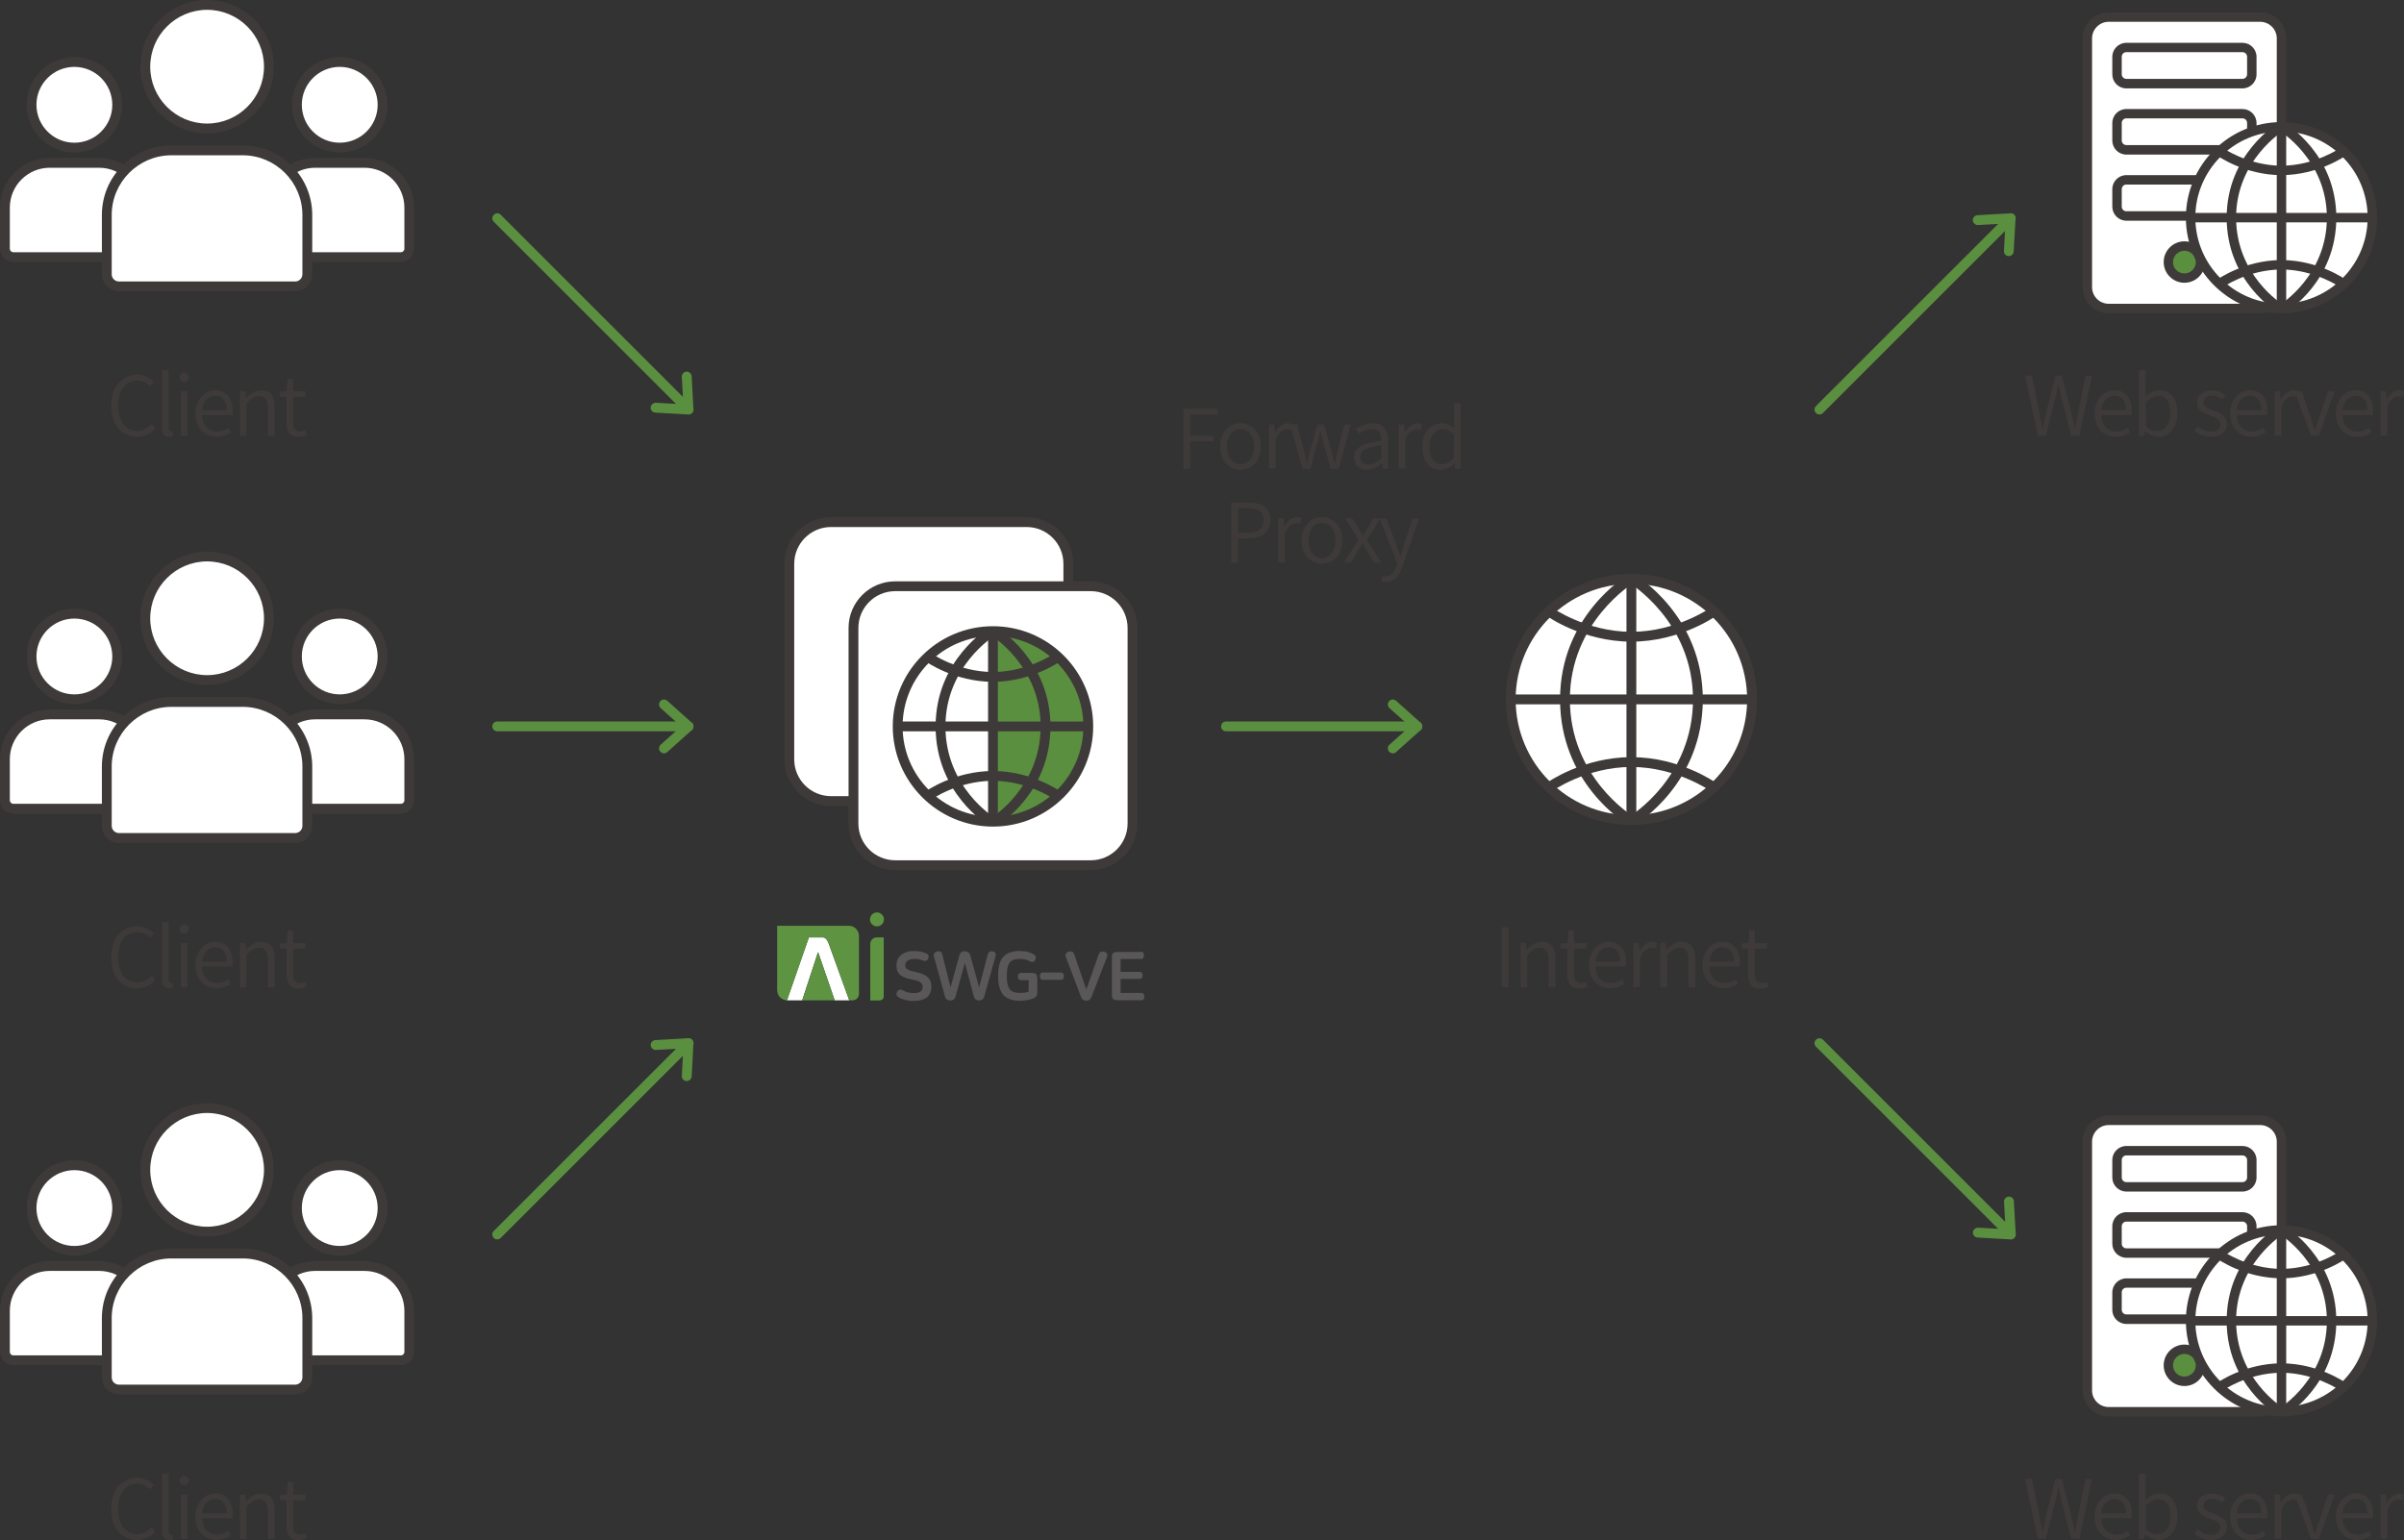 <?xml version="1.0" encoding="UTF-8"?>
<svg id="_레이어_2" data-name="레이어 2" xmlns="http://www.w3.org/2000/svg" viewBox="0 0 244.69 156.8">
  <rect x="0" y="0" width="244.69" height="156.8" fill="#333333" stroke="none"/>
  <defs>
    <style>
      .cls-1 {
        fill: #5b8f40;
      }

      .cls-2 {
        fill: #fff;
      }

      .cls-3 {
        fill: #595757;
      }

      .cls-4 {
        fill: #3e3a39;
      }

      .cls-5 {
        fill: #5e9441;
      }
    </style>
  </defs>
  <g id="_레이어_1-2" data-name="레이어 1">
    <g>
      <g>
        <g>
          <path class="cls-4" d="M206.11,38.25h.71l.68,3.4c.12.65.25,1.31.38,1.98h.03c.14-.67.29-1.33.44-1.98l.87-3.4h.64l.88,3.4c.15.64.3,1.31.45,1.98h.04c.12-.67.23-1.33.36-1.98l.68-3.4h.66l-1.29,6.12h-.82l-.98-3.81c-.1-.48-.2-.91-.3-1.39h-.03c-.1.48-.22.91-.32,1.39l-.95,3.81h-.81l-1.32-6.12Z"/>
          <path class="cls-4" d="M213.2,42.11c0-1.46.98-2.38,2.01-2.38,1.13,0,1.78.81,1.78,2.12,0,.15,0,.3-.03.41h-3.09c.04,1,.64,1.67,1.55,1.67.44,0,.81-.14,1.15-.37l.25.45c-.39.25-.85.46-1.48.46-1.19,0-2.14-.88-2.14-2.37ZM216.39,41.76c0-.96-.44-1.47-1.17-1.47-.67,0-1.26.54-1.35,1.47h2.53Z"/>
          <path class="cls-4" d="M218.35,43.9h-.02l-.08.47h-.54v-6.66h.68v1.85l-.03.83c.43-.36.94-.65,1.46-.65,1.18,0,1.81.91,1.81,2.3,0,1.55-.93,2.44-1.97,2.44-.42,0-.9-.22-1.3-.58ZM220.92,42.04c0-1.02-.35-1.73-1.25-1.73-.39,0-.81.23-1.26.65v2.44c.42.37.84.49,1.15.49.79,0,1.36-.71,1.36-1.86Z"/>
          <path class="cls-4" d="M223.36,43.86l.34-.46c.39.32.79.54,1.36.54.63,0,.94-.33.94-.75,0-.49-.54-.7-1.05-.89-.64-.23-1.34-.54-1.34-1.3,0-.7.56-1.26,1.54-1.26.54,0,1.03.23,1.37.5l-.33.44c-.31-.23-.63-.4-1.04-.4-.6,0-.88.32-.88.69,0,.45.47.63.99.81.66.26,1.4.52,1.4,1.38,0,.72-.57,1.32-1.61,1.32-.64,0-1.25-.27-1.68-.62Z"/>
          <path class="cls-4" d="M226.99,42.11c0-1.46.98-2.38,2.01-2.38,1.13,0,1.78.81,1.78,2.12,0,.15,0,.3-.03.41h-3.09c.04,1,.64,1.67,1.55,1.67.44,0,.81-.14,1.15-.37l.25.45c-.39.25-.85.46-1.48.46-1.19,0-2.14-.88-2.14-2.37ZM230.18,41.76c0-.96-.44-1.47-1.17-1.47-.67,0-1.26.54-1.35,1.47h2.53Z"/>
          <path class="cls-4" d="M231.51,39.85h.55l.07.83h.03c.31-.57.77-.95,1.28-.95.19,0,.33.03.48.1l-.13.59c-.15-.05-.25-.08-.43-.08-.38,0-.85.28-1.16,1.07v2.94h-.68v-4.52Z"/>
          <path class="cls-4" d="M233.58,39.85h.71l.89,2.63c.13.44.28.9.43,1.33h.03c.14-.43.29-.89.43-1.33l.89-2.63h.67l-1.61,4.52h-.79l-1.65-4.52Z"/>
          <path class="cls-4" d="M237.76,42.11c0-1.46.98-2.38,2.01-2.38,1.13,0,1.78.81,1.78,2.12,0,.15,0,.3-.03.41h-3.09c.04,1,.64,1.67,1.55,1.67.44,0,.81-.14,1.15-.37l.25.45c-.39.25-.85.46-1.48.46-1.19,0-2.14-.88-2.14-2.37ZM240.96,41.76c0-.96-.44-1.47-1.17-1.47-.67,0-1.26.54-1.35,1.47h2.53Z"/>
          <path class="cls-4" d="M242.29,39.85h.55l.07.83h.03c.31-.57.77-.95,1.28-.95.19,0,.33.03.48.1l-.13.59c-.15-.05-.25-.08-.43-.08-.38,0-.85.28-1.16,1.07v2.94h-.68v-4.52Z"/>
        </g>
        <g>
          <g>
            <g>
              <rect class="cls-2" x="212.46" y="1.74" width="19.76" height="29.66" rx="2.26" ry="2.26"/>
              <path class="cls-4" d="M230.05,31.89h-15.42c-1.46,0-2.65-1.19-2.65-2.65V3.91c0-1.46,1.19-2.65,2.65-2.65h15.42c1.46,0,2.65,1.19,2.65,2.65v25.33c0,1.46-1.19,2.65-2.65,2.65ZM214.63,2.22c-.93,0-1.69.76-1.69,1.69v25.33c0,.93.76,1.69,1.69,1.69h15.42c.93,0,1.69-.76,1.69-1.69V3.91c0-.93-.76-1.69-1.69-1.69h-15.42Z"/>
            </g>
            <g>
              <g>
                <rect class="cls-2" x="215.48" y="4.84" width="13.73" height="3.68" rx=".99" ry=".99"/>
                <path class="cls-4" d="M228.25,9h-11.82c-.79,0-1.43-.64-1.43-1.43v-1.78c0-.79.64-1.43,1.43-1.43h11.82c.79,0,1.43.64,1.43,1.43v1.78c0,.79-.64,1.43-1.43,1.43ZM216.43,5.31c-.26,0-.47.21-.47.47v1.78c0,.26.21.47.47.47h11.82c.26,0,.47-.21.47-.47v-1.78c0-.26-.21-.47-.47-.47h-11.82Z"/>
              </g>
              <g>
                <rect class="cls-2" x="215.48" y="11.57" width="13.73" height="3.68" rx=".99" ry=".99"/>
                <path class="cls-4" d="M228.25,15.74h-11.82c-.79,0-1.43-.64-1.43-1.43v-1.78c0-.79.64-1.43,1.43-1.43h11.82c.79,0,1.43.64,1.43,1.43v1.78c0,.79-.64,1.43-1.43,1.43ZM216.43,12.05c-.26,0-.47.21-.47.47v1.78c0,.26.21.47.47.47h11.82c.26,0,.47-.21.47-.47v-1.78c0-.26-.21-.47-.47-.47h-11.82Z"/>
              </g>
              <g>
                <rect class="cls-2" x="215.48" y="18.31" width="13.73" height="3.68" rx=".99" ry=".99"/>
                <path class="cls-4" d="M228.25,22.47h-11.82c-.79,0-1.43-.64-1.43-1.43v-1.78c0-.79.64-1.43,1.43-1.43h11.82c.79,0,1.43.64,1.43,1.43v1.78c0,.79-.64,1.43-1.43,1.43ZM216.43,18.79c-.26,0-.47.21-.47.47v1.78c0,.26.21.47.47.47h11.82c.26,0,.47-.21.47-.47v-1.78c0-.26-.21-.47-.47-.47h-11.82Z"/>
              </g>
              <g>
                <circle class="cls-1" cx="222.34" cy="26.68" r="1.63"/>
                <path class="cls-4" d="M222.34,28.79c-1.17,0-2.11-.95-2.11-2.11s.95-2.11,2.11-2.11,2.11.95,2.11,2.11-.95,2.11-2.11,2.11ZM222.34,25.53c-.64,0-1.16.52-1.16,1.16s.52,1.15,1.16,1.15,1.16-.52,1.16-1.15-.52-1.16-1.16-1.16Z"/>
              </g>
            </g>
          </g>
          <g>
            <g>
              <path class="cls-2" d="M222.97,22.12c0,5.11,4.14,9.25,9.25,9.25V12.87c-5.11,0-9.25,4.14-9.25,9.25Z"/>
              <path class="cls-2" d="M241.47,22.12c0-5.11-4.14-9.25-9.25-9.25v18.5c5.11,0,9.25-4.14,9.25-9.25Z"/>
            </g>
            <g>
              <path class="cls-4" d="M232.22,31.89c-5.37,0-9.73-4.37-9.73-9.73s4.37-9.73,9.73-9.73,9.73,4.37,9.73,9.73-4.37,9.73-9.73,9.73ZM232.22,13.38c-4.84,0-8.77,3.94-8.77,8.77s3.94,8.77,8.77,8.77,8.77-3.94,8.77-8.77-3.94-8.77-8.77-8.77Z"/>
              <rect class="cls-4" x="222.97" y="21.68" width="18.5" height=".96"/>
              <rect class="cls-4" x="231.74" y="12.9" width=".96" height="18.5"/>
              <path class="cls-4" d="M232.22,17.83c-3.75,0-6.49-1.95-6.61-2.03l.56-.78s2.62,1.85,6.05,1.85,6.02-1.83,6.05-1.85l.56.78c-.11.08-2.86,2.03-6.61,2.03Z"/>
              <path class="cls-4" d="M238.27,29.29s-2.62-1.85-6.05-1.85-6.02,1.83-6.05,1.85l-.56-.78c.11-.08,2.86-2.03,6.61-2.03s6.49,1.95,6.61,2.03l-.56.78Z"/>
              <path class="cls-4" d="M232.59,31.82l-.49-.82s4.74-2.93,4.74-8.84-4.82-8.84-4.86-8.87l.49-.82c.22.13,5.33,3.23,5.33,9.7s-4.99,9.54-5.21,9.66Z"/>
              <path class="cls-4" d="M231.85,31.82c-.21-.13-5.21-3.2-5.21-9.66s5.12-9.57,5.33-9.7l.49.82s-4.86,2.97-4.86,8.87,4.69,8.81,4.74,8.84l-.49.82Z"/>
            </g>
          </g>
        </g>
      </g>
      <g>
        <g>
          <path class="cls-4" d="M206.11,150.57h.71l.68,3.4c.12.65.25,1.31.38,1.98h.03c.14-.67.29-1.33.44-1.98l.87-3.4h.64l.88,3.4c.15.64.3,1.31.45,1.98h.04c.12-.67.23-1.33.36-1.98l.68-3.4h.66l-1.29,6.12h-.82l-.98-3.81c-.1-.48-.2-.91-.3-1.39h-.03c-.1.48-.22.91-.32,1.39l-.95,3.81h-.81l-1.32-6.12Z"/>
          <path class="cls-4" d="M213.2,154.43c0-1.46.98-2.38,2.01-2.38,1.13,0,1.78.81,1.78,2.12,0,.15,0,.3-.03.41h-3.09c.04,1,.64,1.67,1.55,1.67.44,0,.81-.14,1.15-.37l.25.45c-.39.25-.85.46-1.48.46-1.19,0-2.14-.88-2.14-2.37ZM216.39,154.08c0-.96-.44-1.47-1.17-1.47-.67,0-1.26.54-1.35,1.47h2.53Z"/>
          <path class="cls-4" d="M218.35,156.22h-.02l-.08.47h-.54v-6.66h.68v1.85l-.03.83c.43-.36.94-.65,1.46-.65,1.18,0,1.81.91,1.81,2.3,0,1.55-.93,2.44-1.97,2.44-.42,0-.9-.22-1.3-.58ZM220.92,154.37c0-1.02-.35-1.73-1.25-1.73-.39,0-.81.23-1.26.65v2.44c.42.37.84.49,1.15.49.79,0,1.36-.71,1.36-1.86Z"/>
          <path class="cls-4" d="M223.36,156.18l.34-.46c.39.32.79.54,1.36.54.63,0,.94-.33.94-.75,0-.49-.54-.7-1.05-.89-.64-.23-1.34-.54-1.34-1.3,0-.7.56-1.26,1.54-1.26.54,0,1.03.23,1.37.5l-.33.44c-.31-.23-.63-.4-1.04-.4-.6,0-.88.32-.88.69,0,.45.47.63.99.81.66.26,1.4.52,1.4,1.38,0,.72-.57,1.32-1.61,1.32-.64,0-1.25-.27-1.68-.62Z"/>
          <path class="cls-4" d="M226.99,154.43c0-1.46.98-2.38,2.01-2.38,1.13,0,1.78.81,1.78,2.12,0,.15,0,.3-.03.41h-3.09c.04,1,.64,1.67,1.55,1.67.44,0,.81-.14,1.15-.37l.25.45c-.39.25-.85.46-1.48.46-1.19,0-2.14-.88-2.14-2.37ZM230.18,154.08c0-.96-.44-1.47-1.17-1.47-.67,0-1.26.54-1.35,1.47h2.53Z"/>
          <path class="cls-4" d="M231.51,152.18h.55l.07.83h.03c.31-.57.77-.95,1.28-.95.19,0,.33.03.48.1l-.13.59c-.15-.05-.25-.08-.43-.08-.38,0-.85.28-1.16,1.07v2.94h-.68v-4.52Z"/>
          <path class="cls-4" d="M233.58,152.18h.71l.89,2.63c.13.44.28.9.43,1.33h.03c.14-.43.29-.89.43-1.33l.89-2.63h.67l-1.61,4.52h-.79l-1.65-4.52Z"/>
          <path class="cls-4" d="M237.76,154.43c0-1.46.98-2.38,2.01-2.38,1.13,0,1.78.81,1.78,2.12,0,.15,0,.3-.03.41h-3.09c.04,1,.64,1.67,1.55,1.67.44,0,.81-.14,1.15-.37l.25.45c-.39.25-.85.46-1.48.46-1.19,0-2.14-.88-2.14-2.37ZM240.96,154.08c0-.96-.44-1.47-1.17-1.47-.67,0-1.26.54-1.35,1.47h2.53Z"/>
          <path class="cls-4" d="M242.29,152.18h.55l.07.83h.03c.31-.57.77-.95,1.28-.95.19,0,.33.03.48.1l-.13.59c-.15-.05-.25-.08-.43-.08-.38,0-.85.28-1.16,1.07v2.94h-.68v-4.52Z"/>
        </g>
        <g>
          <g>
            <g>
              <rect class="cls-2" x="212.46" y="114.07" width="19.76" height="29.66" rx="2.26" ry="2.26"/>
              <path class="cls-4" d="M230.05,144.21h-15.42c-1.46,0-2.65-1.19-2.65-2.65v-25.33c0-1.46,1.19-2.65,2.65-2.65h15.42c1.46,0,2.65,1.19,2.65,2.65v25.33c0,1.46-1.19,2.65-2.65,2.65ZM214.63,114.55c-.93,0-1.69.76-1.69,1.69v25.33c0,.93.76,1.69,1.69,1.69h15.42c.93,0,1.69-.76,1.69-1.69v-25.33c0-.93-.76-1.69-1.69-1.69h-15.42Z"/>
            </g>
            <g>
              <g>
                <rect class="cls-2" x="215.48" y="117.16" width="13.73" height="3.68" rx=".99" ry=".99"/>
                <path class="cls-4" d="M228.25,121.32h-11.82c-.79,0-1.43-.64-1.43-1.43v-1.78c0-.79.64-1.43,1.43-1.43h11.82c.79,0,1.43.64,1.43,1.43v1.78c0,.79-.64,1.43-1.43,1.43ZM216.43,117.64c-.26,0-.47.21-.47.47v1.78c0,.26.21.47.47.47h11.82c.26,0,.47-.21.47-.47v-1.78c0-.26-.21-.47-.47-.47h-11.82Z"/>
              </g>
              <g>
                <rect class="cls-2" x="215.48" y="123.9" width="13.73" height="3.68" rx=".99" ry=".99"/>
                <path class="cls-4" d="M228.25,128.06h-11.82c-.79,0-1.43-.64-1.43-1.43v-1.78c0-.79.64-1.43,1.43-1.43h11.82c.79,0,1.43.64,1.43,1.43v1.78c0,.79-.64,1.43-1.43,1.43ZM216.43,124.38c-.26,0-.47.21-.47.47v1.78c0,.26.21.47.47.47h11.82c.26,0,.47-.21.47-.47v-1.78c0-.26-.21-.47-.47-.47h-11.82Z"/>
              </g>
              <g>
                <rect class="cls-2" x="215.48" y="130.63" width="13.73" height="3.68" rx=".99" ry=".99"/>
                <path class="cls-4" d="M228.25,134.8h-11.82c-.79,0-1.43-.64-1.43-1.43v-1.78c0-.79.64-1.43,1.43-1.43h11.82c.79,0,1.43.64,1.43,1.43v1.78c0,.79-.64,1.43-1.43,1.43ZM216.43,131.11c-.26,0-.47.21-.47.47v1.78c0,.26.21.47.47.47h11.82c.26,0,.47-.21.47-.47v-1.78c0-.26-.21-.47-.47-.47h-11.82Z"/>
              </g>
              <g>
                <circle class="cls-1" cx="222.34" cy="139" r="1.63"/>
                <path class="cls-4" d="M222.34,141.12c-1.17,0-2.11-.95-2.11-2.11s.95-2.11,2.11-2.11,2.11.95,2.11,2.11-.95,2.11-2.11,2.11ZM222.34,137.85c-.64,0-1.16.52-1.16,1.16s.52,1.15,1.16,1.15,1.16-.52,1.16-1.15-.52-1.16-1.16-1.16Z"/>
              </g>
            </g>
          </g>
          <g>
            <g>
              <path class="cls-2" d="M222.97,134.45c0,5.11,4.14,9.25,9.25,9.25v-18.5c-5.11,0-9.25,4.14-9.25,9.25Z"/>
              <path class="cls-2" d="M241.47,134.45c0-5.11-4.14-9.25-9.25-9.25v18.5c5.11,0,9.25-4.14,9.25-9.25Z"/>
            </g>
            <g>
              <path class="cls-4" d="M232.22,144.21c-5.37,0-9.73-4.37-9.73-9.73s4.37-9.73,9.73-9.73,9.73,4.37,9.73,9.73-4.37,9.73-9.73,9.73ZM232.22,125.71c-4.84,0-8.77,3.94-8.77,8.77s3.94,8.77,8.77,8.77,8.77-3.94,8.77-8.77-3.94-8.77-8.77-8.77Z"/>
              <rect class="cls-4" x="222.97" y="134" width="18.5" height=".96"/>
              <rect class="cls-4" x="231.74" y="125.23" width=".96" height="18.5"/>
              <path class="cls-4" d="M232.22,130.15c-3.75,0-6.49-1.95-6.61-2.03l.56-.78s2.62,1.85,6.05,1.85,6.02-1.83,6.05-1.85l.56.78c-.11.08-2.86,2.03-6.61,2.03Z"/>
              <path class="cls-4" d="M238.27,141.62s-2.62-1.85-6.05-1.85-6.02,1.83-6.05,1.85l-.56-.78c.11-.08,2.86-2.03,6.61-2.03s6.49,1.95,6.61,2.03l-.56.78Z"/>
              <path class="cls-4" d="M232.59,144.14l-.49-.82s4.74-2.93,4.74-8.84-4.82-8.84-4.86-8.87l.49-.82c.22.13,5.33,3.23,5.33,9.7s-4.99,9.54-5.21,9.66Z"/>
              <path class="cls-4" d="M231.85,144.14c-.21-.13-5.21-3.2-5.21-9.66s5.12-9.57,5.33-9.7l.49.82s-4.86,2.97-4.86,8.87,4.69,8.81,4.74,8.84l-.49.82Z"/>
            </g>
          </g>
        </g>
      </g>
      <g>
        <path class="cls-4" d="M120.45,41.61h3.48v.59h-2.78v2.16h2.36v.58h-2.36v2.79h-.69v-6.12Z"/>
        <path class="cls-4" d="M124.19,45.47c0-1.5.97-2.38,2.07-2.38s2.08.87,2.08,2.38-.98,2.37-2.08,2.37-2.07-.87-2.07-2.37ZM127.64,45.47c0-1.07-.57-1.8-1.38-1.8s-1.37.73-1.37,1.8.56,1.8,1.37,1.8,1.38-.72,1.38-1.8Z"/>
        <path class="cls-4" d="M129.15,43.21h.55l.07.83h.03c.31-.57.77-.95,1.28-.95.19,0,.33.03.48.1l-.13.59c-.15-.05-.25-.08-.43-.08-.38,0-.85.28-1.16,1.07v2.94h-.68v-4.52Z"/>
        <path class="cls-4" d="M131.33,43.21h.69l.71,2.68c.1.43.18.83.28,1.25h.03c.11-.42.2-.82.32-1.25l.73-2.68h.69l.74,2.68c.11.43.21.83.32,1.25h.03c.1-.42.19-.82.29-1.25l.69-2.68h.65l-1.24,4.52h-.83l-.69-2.52c-.12-.44-.21-.84-.32-1.3h-.04c-.1.46-.19.89-.33,1.31l-.66,2.51h-.8l-1.27-4.52Z"/>
        <path class="cls-4" d="M137.81,46.57c0-.99.86-1.47,2.8-1.69,0-.61-.18-1.21-.96-1.21-.54,0-1.03.26-1.37.5l-.28-.48c.39-.26,1.03-.59,1.76-.59,1.09,0,1.53.74,1.53,1.83v2.8h-.56l-.06-.55h-.03c-.43.37-.95.66-1.52.66-.74,0-1.31-.45-1.31-1.27ZM140.61,46.66v-1.32c-1.6.18-2.14.57-2.14,1.19,0,.54.38.76.84.76s.84-.22,1.3-.63Z"/>
        <path class="cls-4" d="M142.36,43.21h.55l.07.83h.03c.31-.57.77-.95,1.28-.95.19,0,.33.03.48.1l-.13.59c-.15-.05-.25-.08-.43-.08-.38,0-.85.28-1.16,1.07v2.94h-.68v-4.52Z"/>
        <path class="cls-4" d="M144.76,45.47c0-1.46.93-2.38,1.97-2.38.54,0,.89.2,1.3.54l-.03-.79v-1.77h.68v6.66h-.56l-.06-.54h-.02c-.36.36-.84.65-1.4.65-1.14,0-1.87-.85-1.87-2.37ZM147.99,46.62v-2.44c-.41-.36-.76-.5-1.15-.5-.77,0-1.36.74-1.36,1.8,0,1.11.47,1.79,1.3,1.79.44,0,.82-.22,1.22-.64Z"/>
        <path class="cls-4" d="M125.32,51.17h1.7c1.38,0,2.27.46,2.27,1.77s-.89,1.87-2.24,1.87h-1.04v2.47h-.69v-6.12ZM126.95,54.24c1.12,0,1.66-.39,1.66-1.3s-.57-1.21-1.69-1.21h-.9v2.52h.94Z"/>
        <path class="cls-4" d="M130.08,52.77h.55l.07.83h.03c.31-.57.77-.95,1.28-.95.19,0,.33.03.48.1l-.13.59c-.15-.05-.25-.08-.43-.08-.38,0-.85.28-1.16,1.07v2.94h-.68v-4.52Z"/>
        <path class="cls-4" d="M132.48,55.03c0-1.5.97-2.38,2.07-2.38s2.08.87,2.08,2.38-.98,2.37-2.08,2.37-2.07-.87-2.07-2.37ZM135.93,55.03c0-1.07-.57-1.8-1.38-1.8s-1.37.73-1.37,1.8.56,1.8,1.37,1.8,1.38-.72,1.38-1.8Z"/>
        <path class="cls-4" d="M138.28,54.93l-1.38-2.16h.74l.64,1.03c.14.25.3.5.46.75h.03c.14-.25.28-.5.42-.75l.59-1.03h.7l-1.37,2.22,1.49,2.29h-.74l-.69-1.1c-.16-.28-.33-.55-.49-.82h-.04c-.17.27-.32.54-.48.82l-.64,1.1h-.72l1.5-2.36Z"/>
        <path class="cls-4" d="M140.58,59.17l.14-.55c.09.03.23.07.35.07.52,0,.85-.43,1.05-1.02l.1-.35-1.82-4.54h.71l.96,2.58c.14.39.3.86.45,1.27h.04c.12-.41.26-.88.38-1.27l.84-2.58h.67l-1.72,4.93c-.3.86-.77,1.56-1.65,1.56-.2,0-.38-.03-.52-.09Z"/>
      </g>
      <g>
        <g>
          <path class="cls-4" d="M11.31,41.31c0-1.96,1.14-3.17,2.68-3.17.74,0,1.31.36,1.66.74l-.38.45c-.32-.35-.74-.58-1.27-.58-1.2,0-1.98.97-1.98,2.54s.75,2.58,1.96,2.58c.59,0,1.04-.25,1.45-.7l.38.43c-.48.56-1.07.88-1.87.88-1.51,0-2.63-1.19-2.63-3.17Z"/>
          <path class="cls-4" d="M16.49,43.54v-5.83h.68v5.88c0,.23.09.32.21.32.04,0,.08,0,.16-.02l.1.53c-.11.03-.22.06-.41.06-.52,0-.74-.33-.74-.94Z"/>
          <path class="cls-4" d="M18.27,38.4c0-.28.19-.46.48-.46.27,0,.47.18.47.46,0,.29-.2.48-.47.48-.28,0-.48-.18-.48-.48ZM18.41,39.85h.68v4.52h-.68v-4.52Z"/>
          <path class="cls-4" d="M19.89,42.11c0-1.46.98-2.38,2.01-2.38,1.13,0,1.78.81,1.78,2.12,0,.15,0,.3-.03.41h-3.09c.04,1,.64,1.67,1.55,1.67.44,0,.81-.14,1.15-.37l.25.45c-.39.25-.85.46-1.48.46-1.19,0-2.14-.88-2.14-2.37ZM23.08,41.76c0-.96-.44-1.47-1.17-1.47-.67,0-1.26.54-1.35,1.47h2.53Z"/>
          <path class="cls-4" d="M24.41,39.85h.55l.07.66h.03c.43-.43.9-.78,1.52-.78.95,0,1.38.61,1.38,1.76v2.87h-.69v-2.78c0-.87-.27-1.25-.89-1.25-.48,0-.82.25-1.29.74v3.3h-.68v-4.52Z"/>
          <path class="cls-4" d="M29.17,43v-2.59h-.69v-.52l.71-.04.08-1.28h.57v1.28h1.25v.56h-1.25v2.62c0,.55.17.89.71.89.17,0,.38-.06.53-.13l.13.52c-.25.08-.55.17-.8.17-.95,0-1.25-.59-1.25-1.47Z"/>
        </g>
        <g>
          <g>
            <g>
              <g>
                <circle class="cls-2" cx="7.57" cy="10.67" r="4.36"/>
                <path class="cls-4" d="M7.57,15.53c-2.68,0-4.86-2.18-4.86-4.86s2.18-4.86,4.86-4.86,4.86,2.18,4.86,4.86-2.18,4.86-4.86,4.86ZM7.57,6.81c-2.13,0-3.86,1.73-3.86,3.86s1.73,3.86,3.86,3.86,3.86-1.73,3.86-3.86-1.73-3.86-3.86-3.86Z"/>
              </g>
              <g>
                <path class="cls-2" d="M5.06,16.58h5.03c2.52,0,4.56,2.04,4.56,4.56v4.18c0,.47-.38.86-.86.86H1.36c-.47,0-.86-.38-.86-.86v-4.18c0-2.52,2.04-4.56,4.56-4.56Z"/>
                <path class="cls-4" d="M13.79,26.68H1.36c-.75,0-1.36-.61-1.36-1.36v-4.18c0-2.79,2.27-5.06,5.06-5.06h5.03c2.79,0,5.06,2.27,5.06,5.06v4.18c0,.75-.61,1.36-1.36,1.36ZM5.06,17.08c-2.24,0-4.06,1.82-4.06,4.06v4.18c0,.2.16.36.36.36h12.43c.2,0,.36-.16.36-.36v-4.18c0-2.24-1.82-4.06-4.06-4.06h-5.03Z"/>
              </g>
            </g>
            <g>
              <g>
                <circle class="cls-2" cx="34.58" cy="10.67" r="4.36"/>
                <path class="cls-4" d="M34.58,15.53c-2.68,0-4.86-2.18-4.86-4.86s2.18-4.86,4.86-4.86,4.86,2.18,4.86,4.86-2.18,4.86-4.86,4.86ZM34.58,6.81c-2.13,0-3.86,1.73-3.86,3.86s1.73,3.86,3.86,3.86,3.86-1.73,3.86-3.86-1.73-3.86-3.86-3.86Z"/>
              </g>
              <g>
                <path class="cls-2" d="M32.06,16.58h5.03c2.52,0,4.56,2.04,4.56,4.56v4.18c0,.47-.38.86-.86.86h-12.43c-.47,0-.86-.38-.86-.86v-4.18c0-2.52,2.04-4.56,4.56-4.56Z"/>
                <path class="cls-4" d="M40.79,26.68h-12.43c-.75,0-1.36-.61-1.36-1.36v-4.18c0-2.79,2.27-5.06,5.06-5.06h5.03c2.79,0,5.06,2.27,5.06,5.06v4.18c0,.75-.61,1.36-1.36,1.36ZM32.07,17.08c-2.24,0-4.06,1.82-4.06,4.06v4.18c0,.2.16.36.36.36h12.43c.2,0,.36-.16.36-.36v-4.18c0-2.24-1.82-4.06-4.06-4.06h-5.03Z"/>
              </g>
            </g>
          </g>
          <g>
            <g>
              <circle class="cls-2" cx="21.08" cy="6.79" r="6.29"/>
              <path class="cls-4" d="M21.08,13.57c-3.74,0-6.79-3.04-6.79-6.79S17.33,0,21.08,0s6.79,3.04,6.79,6.79-3.04,6.79-6.79,6.79ZM21.08,1c-3.19,0-5.79,2.6-5.79,5.79s2.6,5.79,5.79,5.79,5.79-2.6,5.79-5.79-2.6-5.79-5.79-5.79Z"/>
            </g>
            <g>
              <path class="cls-2" d="M17.45,15.31h7.25c3.63,0,6.58,2.95,6.58,6.58v6.03c0,.68-.56,1.24-1.24,1.24H12.11c-.68,0-1.24-.56-1.24-1.24v-6.03c0-3.63,2.95-6.58,6.58-6.58Z"/>
              <path class="cls-4" d="M30.04,29.65H12.11c-.96,0-1.74-.78-1.74-1.74v-6.03c0-3.9,3.17-7.08,7.08-7.08h7.25c3.9,0,7.08,3.18,7.08,7.08v6.03c0,.96-.78,1.74-1.74,1.74ZM17.45,15.81c-3.35,0-6.08,2.73-6.08,6.08v6.03c0,.41.33.74.74.74h17.93c.41,0,.74-.33.74-.74v-6.03c0-3.35-2.73-6.08-6.08-6.08h-7.25Z"/>
            </g>
          </g>
        </g>
      </g>
      <g>
        <path class="cls-4" d="M11.31,97.47c0-1.96,1.14-3.17,2.68-3.17.74,0,1.31.36,1.66.74l-.38.45c-.32-.35-.74-.58-1.27-.58-1.2,0-1.98.97-1.98,2.54s.75,2.58,1.96,2.58c.59,0,1.04-.25,1.45-.7l.38.43c-.48.56-1.07.88-1.87.88-1.51,0-2.63-1.19-2.63-3.17Z"/>
        <path class="cls-4" d="M16.49,99.7v-5.83h.68v5.88c0,.23.09.32.21.32.04,0,.08,0,.16-.02l.1.53c-.11.03-.22.06-.41.06-.52,0-.74-.33-.74-.94Z"/>
        <path class="cls-4" d="M18.27,94.57c0-.28.19-.46.48-.46.27,0,.47.18.47.46,0,.29-.2.48-.47.48-.28,0-.48-.18-.48-.48ZM18.41,96.01h.68v4.52h-.68v-4.52Z"/>
        <path class="cls-4" d="M19.89,98.27c0-1.46.98-2.38,2.01-2.38,1.13,0,1.78.81,1.78,2.12,0,.15,0,.3-.03.41h-3.09c.04,1,.64,1.67,1.55,1.67.44,0,.81-.14,1.15-.37l.25.45c-.39.25-.85.46-1.48.46-1.19,0-2.14-.88-2.14-2.37ZM23.08,97.92c0-.96-.44-1.47-1.17-1.47-.67,0-1.26.54-1.35,1.47h2.53Z"/>
        <path class="cls-4" d="M24.41,96.01h.55l.07.66h.03c.43-.43.9-.78,1.52-.78.95,0,1.38.61,1.38,1.76v2.87h-.69v-2.78c0-.87-.27-1.25-.89-1.25-.48,0-.82.25-1.29.74v3.3h-.68v-4.52Z"/>
        <path class="cls-4" d="M29.17,99.17v-2.59h-.69v-.52l.71-.04.08-1.28h.57v1.28h1.25v.56h-1.25v2.62c0,.55.17.89.71.89.17,0,.38-.06.53-.13l.13.52c-.25.08-.55.17-.8.17-.95,0-1.25-.59-1.25-1.47Z"/>
      </g>
      <g>
        <g>
          <g>
            <g>
              <circle class="cls-2" cx="7.57" cy="66.83" r="4.36"/>
              <path class="cls-4" d="M7.57,71.69c-2.68,0-4.86-2.18-4.86-4.86s2.18-4.86,4.86-4.86,4.86,2.18,4.86,4.86-2.18,4.86-4.86,4.86ZM7.57,62.98c-2.13,0-3.86,1.73-3.86,3.86s1.73,3.86,3.86,3.86,3.86-1.73,3.86-3.86-1.73-3.86-3.86-3.86Z"/>
            </g>
            <g>
              <path class="cls-2" d="M5.06,72.74h5.03c2.52,0,4.56,2.04,4.56,4.56v4.18c0,.47-.38.86-.86.86H1.36c-.47,0-.86-.38-.86-.86v-4.18c0-2.52,2.04-4.56,4.56-4.56Z"/>
              <path class="cls-4" d="M13.79,82.84H1.36c-.75,0-1.36-.61-1.36-1.36v-4.18c0-2.79,2.27-5.06,5.06-5.06h5.03c2.79,0,5.06,2.27,5.06,5.06v4.18c0,.75-.61,1.36-1.36,1.36ZM5.06,73.24c-2.24,0-4.06,1.82-4.06,4.06v4.18c0,.2.16.36.36.36h12.43c.2,0,.36-.16.36-.36v-4.18c0-2.24-1.82-4.06-4.06-4.06h-5.03Z"/>
            </g>
          </g>
          <g>
            <g>
              <circle class="cls-2" cx="34.58" cy="66.83" r="4.36"/>
              <path class="cls-4" d="M34.58,71.69c-2.68,0-4.86-2.18-4.86-4.86s2.18-4.86,4.86-4.86,4.86,2.18,4.86,4.86-2.18,4.86-4.86,4.86ZM34.58,62.98c-2.13,0-3.86,1.73-3.86,3.86s1.73,3.86,3.86,3.86,3.86-1.73,3.86-3.86-1.73-3.86-3.86-3.86Z"/>
            </g>
            <g>
              <path class="cls-2" d="M32.06,72.74h5.03c2.52,0,4.56,2.04,4.56,4.56v4.18c0,.47-.38.86-.86.86h-12.43c-.47,0-.86-.38-.86-.86v-4.18c0-2.52,2.04-4.56,4.56-4.56Z"/>
              <path class="cls-4" d="M40.79,82.84h-12.43c-.75,0-1.36-.61-1.36-1.36v-4.18c0-2.79,2.27-5.06,5.06-5.06h5.03c2.79,0,5.06,2.27,5.06,5.06v4.18c0,.75-.61,1.36-1.36,1.36ZM32.07,73.24c-2.24,0-4.06,1.82-4.06,4.06v4.18c0,.2.16.36.36.36h12.43c.2,0,.36-.16.36-.36v-4.18c0-2.24-1.82-4.06-4.06-4.06h-5.03Z"/>
            </g>
          </g>
        </g>
        <g>
          <g>
            <circle class="cls-2" cx="21.08" cy="62.95" r="6.29"/>
            <path class="cls-4" d="M21.08,69.74c-3.74,0-6.79-3.04-6.79-6.79s3.04-6.79,6.79-6.79,6.79,3.04,6.79,6.79-3.04,6.79-6.79,6.79ZM21.08,57.16c-3.19,0-5.79,2.6-5.79,5.79s2.6,5.79,5.79,5.79,5.79-2.6,5.79-5.79-2.6-5.79-5.79-5.79Z"/>
          </g>
          <g>
            <path class="cls-2" d="M17.45,71.47h7.25c3.63,0,6.58,2.95,6.58,6.58v6.03c0,.68-.56,1.24-1.24,1.24H12.11c-.68,0-1.24-.56-1.24-1.24v-6.03c0-3.63,2.95-6.58,6.58-6.58Z"/>
            <path class="cls-4" d="M30.04,85.82H12.11c-.96,0-1.74-.78-1.74-1.74v-6.03c0-3.9,3.17-7.08,7.08-7.08h7.25c3.9,0,7.08,3.18,7.08,7.08v6.03c0,.96-.78,1.74-1.74,1.74ZM17.45,71.97c-3.35,0-6.08,2.73-6.08,6.08v6.03c0,.41.33.74.74.74h17.93c.41,0,.74-.33.74-.74v-6.03c0-3.35-2.73-6.08-6.08-6.08h-7.25Z"/>
          </g>
        </g>
      </g>
      <g>
        <g>
          <path class="cls-4" d="M11.31,153.63c0-1.96,1.14-3.17,2.68-3.17.74,0,1.31.36,1.66.74l-.38.45c-.32-.35-.74-.58-1.27-.58-1.2,0-1.98.97-1.98,2.54s.75,2.58,1.96,2.58c.59,0,1.04-.25,1.45-.7l.38.43c-.48.56-1.07.88-1.87.88-1.51,0-2.63-1.19-2.63-3.17Z"/>
          <path class="cls-4" d="M16.49,155.86v-5.83h.68v5.88c0,.23.09.32.21.32.04,0,.08,0,.16-.02l.1.53c-.11.03-.22.06-.41.06-.52,0-.74-.33-.74-.94Z"/>
          <path class="cls-4" d="M18.27,150.73c0-.28.19-.46.48-.46.27,0,.47.18.47.46,0,.29-.2.48-.47.48-.28,0-.48-.18-.48-.48ZM18.41,152.18h.68v4.52h-.68v-4.52Z"/>
          <path class="cls-4" d="M19.89,154.43c0-1.46.98-2.38,2.01-2.38,1.13,0,1.78.81,1.78,2.12,0,.15,0,.3-.03.41h-3.09c.04,1,.64,1.67,1.55,1.67.44,0,.81-.14,1.15-.37l.25.45c-.39.25-.85.46-1.48.46-1.19,0-2.14-.88-2.14-2.37ZM23.08,154.08c0-.96-.44-1.47-1.17-1.47-.67,0-1.26.54-1.35,1.47h2.53Z"/>
          <path class="cls-4" d="M24.41,152.18h.55l.07.66h.03c.43-.43.9-.78,1.52-.78.95,0,1.38.61,1.38,1.76v2.87h-.69v-2.78c0-.87-.27-1.25-.89-1.25-.48,0-.82.25-1.29.74v3.3h-.68v-4.52Z"/>
          <path class="cls-4" d="M29.17,155.33v-2.59h-.69v-.52l.71-.04.08-1.28h.57v1.28h1.25v.56h-1.25v2.62c0,.55.17.89.71.89.17,0,.38-.06.53-.13l.13.52c-.25.08-.55.17-.8.17-.95,0-1.25-.59-1.25-1.47Z"/>
        </g>
        <g>
          <g>
            <g>
              <g>
                <circle class="cls-2" cx="7.57" cy="123" r="4.36"/>
                <path class="cls-4" d="M7.57,127.85c-2.68,0-4.86-2.18-4.86-4.86s2.18-4.86,4.86-4.86,4.86,2.18,4.86,4.86-2.18,4.86-4.86,4.86ZM7.57,119.14c-2.13,0-3.86,1.73-3.86,3.86s1.73,3.86,3.86,3.86,3.86-1.73,3.86-3.86-1.73-3.86-3.86-3.86Z"/>
              </g>
              <g>
                <path class="cls-2" d="M5.06,128.9h5.03c2.52,0,4.56,2.04,4.56,4.56v4.18c0,.47-.38.86-.86.86H1.36c-.47,0-.86-.38-.86-.86v-4.18c0-2.52,2.04-4.56,4.56-4.56Z"/>
                <path class="cls-4" d="M13.79,139H1.36c-.75,0-1.36-.61-1.36-1.36v-4.18c0-2.79,2.27-5.06,5.06-5.06h5.03c2.79,0,5.06,2.27,5.06,5.06v4.18c0,.75-.61,1.36-1.36,1.36ZM5.06,129.4c-2.24,0-4.06,1.82-4.06,4.06v4.18c0,.2.16.36.36.36h12.43c.2,0,.36-.16.36-.36v-4.18c0-2.24-1.82-4.06-4.06-4.06h-5.03Z"/>
              </g>
            </g>
            <g>
              <g>
                <circle class="cls-2" cx="34.58" cy="123" r="4.36"/>
                <path class="cls-4" d="M34.58,127.85c-2.68,0-4.86-2.18-4.86-4.86s2.18-4.86,4.86-4.86,4.86,2.18,4.86,4.86-2.18,4.86-4.86,4.86ZM34.58,119.14c-2.13,0-3.86,1.73-3.86,3.86s1.73,3.86,3.86,3.86,3.86-1.73,3.86-3.86-1.73-3.86-3.86-3.86Z"/>
              </g>
              <g>
                <path class="cls-2" d="M32.06,128.9h5.03c2.52,0,4.56,2.04,4.56,4.56v4.18c0,.47-.38.86-.86.86h-12.43c-.47,0-.86-.38-.86-.86v-4.18c0-2.52,2.04-4.56,4.56-4.56Z"/>
                <path class="cls-4" d="M40.79,139h-12.43c-.75,0-1.36-.61-1.36-1.36v-4.18c0-2.79,2.27-5.06,5.06-5.06h5.03c2.79,0,5.06,2.27,5.06,5.06v4.18c0,.75-.61,1.36-1.36,1.36ZM32.07,129.4c-2.24,0-4.06,1.82-4.06,4.06v4.18c0,.2.16.36.36.36h12.43c.2,0,.36-.16.36-.36v-4.18c0-2.24-1.82-4.06-4.06-4.06h-5.03Z"/>
              </g>
            </g>
          </g>
          <g>
            <g>
              <circle class="cls-2" cx="21.08" cy="119.11" r="6.29"/>
              <path class="cls-4" d="M21.08,125.9c-3.74,0-6.79-3.04-6.79-6.79s3.04-6.79,6.79-6.79,6.79,3.04,6.79,6.79-3.04,6.79-6.79,6.79ZM21.08,113.32c-3.19,0-5.79,2.6-5.79,5.79s2.6,5.79,5.79,5.79,5.79-2.6,5.79-5.79-2.6-5.79-5.79-5.79Z"/>
            </g>
            <g>
              <path class="cls-2" d="M17.45,127.63h7.25c3.63,0,6.58,2.95,6.58,6.58v6.03c0,.68-.56,1.24-1.24,1.24H12.11c-.68,0-1.24-.56-1.24-1.24v-6.03c0-3.63,2.95-6.58,6.58-6.58Z"/>
              <path class="cls-4" d="M30.04,141.98H12.11c-.96,0-1.74-.78-1.74-1.74v-6.03c0-3.9,3.17-7.08,7.08-7.08h7.25c3.9,0,7.08,3.18,7.08,7.08v6.03c0,.96-.78,1.74-1.74,1.74ZM17.45,128.13c-3.35,0-6.08,2.73-6.08,6.08v6.03c0,.41.33.74.74.74h17.93c.41,0,.74-.33.74-.74v-6.03c0-3.35-2.73-6.08-6.08-6.08h-7.25Z"/>
            </g>
          </g>
        </g>
      </g>
      <g>
        <path class="cls-4" d="M152.85,94.41h.69v6.12h-.69v-6.12Z"/>
        <path class="cls-4" d="M154.77,96.01h.55l.07.66h.03c.43-.43.9-.78,1.52-.78.95,0,1.38.61,1.38,1.76v2.87h-.69v-2.78c0-.87-.27-1.25-.89-1.25-.48,0-.82.25-1.29.74v3.3h-.68v-4.52Z"/>
        <path class="cls-4" d="M159.54,99.17v-2.59h-.69v-.52l.71-.04.08-1.28h.57v1.28h1.25v.56h-1.25v2.62c0,.55.17.89.71.89.17,0,.38-.06.53-.13l.13.52c-.25.08-.55.17-.8.17-.95,0-1.25-.59-1.25-1.47Z"/>
        <path class="cls-4" d="M161.73,98.27c0-1.46.98-2.38,2.01-2.38,1.13,0,1.78.81,1.78,2.12,0,.15,0,.3-.03.41h-3.09c.04,1,.64,1.67,1.55,1.67.44,0,.81-.14,1.15-.37l.25.45c-.39.25-.85.46-1.48.46-1.19,0-2.14-.88-2.14-2.37ZM164.92,97.92c0-.96-.44-1.47-1.17-1.47-.67,0-1.26.54-1.35,1.47h2.53Z"/>
        <path class="cls-4" d="M166.25,96.01h.55l.07.83h.03c.31-.57.77-.95,1.28-.95.19,0,.33.03.48.1l-.13.59c-.15-.05-.25-.08-.43-.08-.38,0-.85.28-1.16,1.07v2.94h-.68v-4.52Z"/>
        <path class="cls-4" d="M169,96.01h.55l.07.66h.03c.43-.43.9-.78,1.52-.78.95,0,1.38.61,1.38,1.76v2.87h-.69v-2.78c0-.87-.27-1.25-.89-1.25-.48,0-.82.25-1.29.74v3.3h-.68v-4.52Z"/>
        <path class="cls-4" d="M173.29,98.27c0-1.46.98-2.38,2.01-2.38,1.13,0,1.78.81,1.78,2.12,0,.15,0,.3-.03.41h-3.09c.04,1,.64,1.67,1.55,1.67.44,0,.81-.14,1.15-.37l.25.45c-.39.25-.85.46-1.48.46-1.19,0-2.14-.88-2.14-2.37ZM176.49,97.92c0-.96-.44-1.47-1.17-1.47-.67,0-1.26.54-1.35,1.47h2.53Z"/>
        <path class="cls-4" d="M177.94,99.17v-2.59h-.69v-.52l.71-.04.08-1.28h.57v1.28h1.25v.56h-1.25v2.62c0,.55.17.89.71.89.17,0,.38-.06.53-.13l.13.52c-.25.08-.55.17-.8.17-.95,0-1.25-.59-1.25-1.47Z"/>
      </g>
      <g>
        <g>
          <path class="cls-2" d="M153.78,71.17c0,6.78,5.5,12.28,12.28,12.28v-24.55c-6.78,0-12.28,5.5-12.28,12.28Z"/>
          <path class="cls-2" d="M178.33,71.17c0-6.78-5.5-12.28-12.28-12.28v24.55c6.78,0,12.28-5.5,12.28-12.28Z"/>
        </g>
        <g>
          <path class="cls-4" d="M166.05,83.99c-7.04,0-12.78-5.73-12.78-12.78s5.73-12.78,12.78-12.78,12.78,5.73,12.78,12.78-5.73,12.78-12.78,12.78ZM166.05,59.44c-6.49,0-11.78,5.28-11.78,11.78s5.28,11.78,11.78,11.78,11.78-5.28,11.78-11.78-5.28-11.78-11.78-11.78Z"/>
          <rect class="cls-4" x="153.78" y="70.71" width="24.55" height="1"/>
          <rect class="cls-4" x="165.55" y="58.94" width="1" height="24.55"/>
          <path class="cls-4" d="M166.05,65.33c-4.93,0-8.54-2.56-8.69-2.67l.58-.81s3.51,2.48,8.11,2.48,8.07-2.46,8.11-2.48l.58.81c-.15.11-3.76,2.67-8.69,2.67Z"/>
          <path class="cls-4" d="M174.16,80.57s-3.51-2.48-8.11-2.48-8.07,2.46-8.11,2.48l-.58-.81c.15-.11,3.76-2.67,8.69-2.67s8.54,2.56,8.69,2.67l-.58.81Z"/>
          <path class="cls-4" d="M166.47,83.92l-.51-.86c.06-.04,6.36-3.93,6.36-11.85s-6.46-11.85-6.52-11.89l.51-.86c.29.17,7.01,4.25,7.01,12.75s-6.56,12.54-6.84,12.71Z"/>
          <path class="cls-4" d="M165.63,83.92c-.28-.17-6.84-4.2-6.84-12.71s6.72-12.58,7.01-12.75l.51.86c-.06.04-6.52,3.97-6.52,11.89s6.29,11.81,6.36,11.85l-.51.86Z"/>
        </g>
      </g>
      <g>
        <g>
          <rect class="cls-2" x="80.34" y="53.16" width="28.4" height="28.4" rx="4.24" ry="4.24"/>
          <path class="cls-4" d="M104.5,82.06h-19.92c-2.61,0-4.74-2.13-4.74-4.74v-19.92c0-2.61,2.13-4.74,4.74-4.74h19.92c2.61,0,4.74,2.13,4.74,4.74v19.92c0,2.61-2.13,4.74-4.74,4.74ZM84.58,53.66c-2.06,0-3.74,1.68-3.74,3.74v19.92c0,2.06,1.68,3.74,3.74,3.74h19.92c2.06,0,3.74-1.68,3.74-3.74v-19.92c0-2.06-1.68-3.74-3.74-3.74h-19.92Z"/>
        </g>
        <g>
          <rect class="cls-2" x="86.87" y="59.69" width="28.4" height="28.4" rx="4.24" ry="4.24"/>
          <path class="cls-4" d="M111.03,88.59h-19.92c-2.61,0-4.74-2.13-4.74-4.74v-19.92c0-2.61,2.13-4.74,4.74-4.74h19.92c2.61,0,4.74,2.13,4.74,4.74v19.92c0,2.61-2.13,4.74-4.74,4.74ZM91.11,60.19c-2.06,0-3.74,1.68-3.74,3.74v19.92c0,2.06,1.68,3.74,3.74,3.74h19.92c2.06,0,3.74-1.68,3.74-3.74v-19.92c0-2.06-1.68-3.74-3.74-3.74h-19.92Z"/>
        </g>
        <g>
          <g>
            <path class="cls-2" d="M91.37,73.92c0,5.36,4.34,9.7,9.7,9.7v-19.4c-5.36,0-9.7,4.34-9.7,9.7Z"/>
            <path class="cls-1" d="M110.77,73.92c0-5.36-4.34-9.7-9.7-9.7v19.4c5.36,0,9.7-4.34,9.7-9.7Z"/>
          </g>
          <g>
            <path class="cls-4" d="M101.07,84.16c-5.62,0-10.2-4.57-10.2-10.2s4.58-10.2,10.2-10.2,10.2,4.57,10.2,10.2-4.58,10.2-10.2,10.2ZM101.07,64.76c-5.07,0-9.2,4.13-9.2,9.2s4.13,9.2,9.2,9.2,9.2-4.13,9.2-9.2-4.13-9.2-9.2-9.2Z"/>
            <rect class="cls-4" x="91.37" y="73.46" width="19.4" height="1"/>
            <rect class="cls-4" x="100.57" y="64.26" width="1" height="19.4"/>
            <path class="cls-4" d="M101.07,69.42c-3.93,0-6.81-2.04-6.93-2.13l.58-.81s2.75,1.94,6.34,1.94,6.31-1.92,6.34-1.94l.58.81c-.12.09-3,2.13-6.93,2.13Z"/>
            <path class="cls-4" d="M107.41,81.44s-2.75-1.94-6.34-1.94-6.31,1.92-6.34,1.94l-.59-.81c.12-.09,3-2.13,6.93-2.13s6.81,2.04,6.93,2.13l-.58.81Z"/>
            <path class="cls-4" d="M101.46,84.09l-.51-.86s4.97-3.08,4.97-9.27-5.05-9.27-5.1-9.3l.51-.86c.23.13,5.59,3.39,5.59,10.16s-5.23,9.99-5.46,10.13Z"/>
            <path class="cls-4" d="M100.69,84.09c-.22-.13-5.46-3.35-5.46-10.13s5.36-10.03,5.59-10.16l.51.86c-.05.03-5.1,3.11-5.1,9.3s4.92,9.24,4.97,9.27l-.51.86Z"/>
          </g>
        </g>
      </g>
      <g>
        <g>
          <path class="cls-5" d="M88.58,101.86v-5.75c0-.37.3-.67.67-.67h.7v6c0,.23-.19.42-.42.42h-.95Z"/>
          <path class="cls-5" d="M89.97,93.61c0,.39-.32.71-.71.71s-.71-.32-.71-.71.32-.71.71-.71.71.32.71.71"/>
          <path class="cls-2" d="M83.28,96.97s1.67,4.86,1.68,4.88h1.48s-2.09-5.77-2.09-5.77c-.17-.46-.38-.64-.62-.64h-1.4l-1.59,4.57-.64,1.84h1.55s1.6-4.88,1.6-4.88h.02Z"/>
          <path class="cls-5" d="M79.11,100.83c0,.56.44,1.01,1,1.02l.64-1.84,1.59-4.57h1.4c.24,0,.45.19.62.64l1.81,5.01.22.61.05.15h.35c.35,0,.64-.29.64-.64v-5.92c0-.57-.46-1.03-1.03-1.03h-7.3v6.55Z"/>
          <path class="cls-5" d="M83.28,96.97h-.02l-1.6,4.88h3.3s-1.68-4.88-1.68-4.88Z"/>
        </g>
        <g>
          <path class="cls-3" d="M93.06,96.83c.5,0,.92.09,1.26.26.1.05.17.13.19.23.03.1.01.2-.04.31-.06.11-.13.17-.22.2-.09.03-.18.02-.28-.02-.15-.06-.29-.11-.42-.14-.13-.03-.29-.04-.48-.04-.15,0-.29.02-.4.05-.11.03-.21.08-.29.14-.08.06-.14.12-.18.19-.04.07-.06.14-.06.22v.04c0,.09.02.16.05.23.03.06.08.12.16.18.08.05.18.1.32.15.13.04.31.09.52.13.58.12.99.3,1.24.53.25.24.37.54.37.91v.06c0,.48-.16.84-.47,1.09-.31.25-.77.37-1.37.37-.29,0-.57-.04-.84-.11-.27-.07-.5-.17-.68-.28-.11-.07-.17-.16-.19-.27-.01-.11.01-.21.08-.31.06-.1.14-.16.24-.19.09-.02.19,0,.3.06.16.09.34.17.53.22.19.05.4.08.6.08.32,0,.55-.06.69-.17.14-.11.22-.26.22-.43v-.05c0-.19-.08-.35-.23-.45-.15-.11-.39-.2-.73-.26-.29-.06-.54-.12-.76-.19-.21-.07-.39-.17-.53-.28-.14-.11-.25-.25-.31-.41-.07-.16-.1-.36-.1-.59v-.05c0-.19.04-.38.11-.55.08-.17.19-.32.34-.45.15-.13.34-.23.56-.3.22-.07.48-.11.77-.11Z"/>
          <path class="cls-3" d="M98.23,96.86c.11,0,.21.03.31.09.1.06.17.17.22.32l.9,3.26.88-3.37c.03-.12.1-.21.19-.26.09-.05.2-.06.32-.03.12.02.21.08.26.17.05.09.06.2.02.32l-1.15,4.1c-.04.15-.11.26-.22.32-.1.06-.21.09-.31.09s-.21-.03-.31-.09c-.1-.06-.17-.17-.22-.34l-.91-3.39-.95,3.41c-.04.15-.11.26-.22.32-.1.06-.21.09-.32.09s-.22-.03-.32-.09c-.1-.06-.17-.17-.22-.33l-1.12-4.05c-.04-.13-.03-.25.03-.34.06-.09.15-.15.27-.19.12-.03.23-.03.33,0,.1.03.17.12.21.26l.85,3.39.91-3.27c.04-.15.11-.26.22-.32.1-.06.21-.09.32-.09Z"/>
          <path class="cls-3" d="M103.83,96.83c.33,0,.61.03.84.1.23.07.43.16.59.27.11.07.16.16.17.27,0,.11-.02.21-.08.3-.06.09-.14.15-.24.17-.09.02-.19,0-.27-.05-.13-.08-.28-.15-.45-.19-.16-.05-.35-.07-.57-.07-.23,0-.43.03-.6.08-.17.05-.31.14-.42.27-.11.13-.19.3-.24.51-.05.21-.08.48-.08.8v.15c0,.32.03.59.08.8.05.21.13.38.24.51.11.13.25.22.42.27.17.05.39.08.64.08.17,0,.32-.01.45-.03.13-.02.26-.06.39-.11v-1.16h-.78c-.11,0-.19-.04-.24-.11-.05-.07-.08-.16-.08-.26s.03-.18.08-.26c.05-.07.13-.11.24-.11h1.07c.22,0,.38.04.46.12.09.08.13.23.13.45v1.37c0,.18-.03.31-.09.41-.06.1-.16.18-.31.24-.19.08-.39.14-.63.18s-.47.07-.71.07c-.36,0-.68-.04-.96-.13-.28-.09-.51-.22-.7-.41-.19-.19-.33-.44-.43-.74s-.15-.68-.15-1.12v-.28c0-.44.05-.81.15-1.12.1-.31.24-.55.43-.74.19-.19.42-.33.7-.41.28-.09.59-.13.95-.13Z"/>
          <path class="cls-3" d="M107.99,99.02c.1,0,.18.04.23.11.05.07.07.16.07.26s-.02.19-.07.26c-.05.07-.12.11-.23.11h-1.85c-.1,0-.18-.04-.23-.11-.05-.07-.07-.16-.07-.26s.02-.19.07-.26c.05-.07.12-.11.23-.11h1.85Z"/>
          <path class="cls-3" d="M112.43,96.9c.11.04.19.1.25.19.05.09.05.2,0,.34l-1.57,4.05c-.06.16-.14.27-.23.33-.09.06-.2.08-.32.08s-.22-.03-.31-.08c-.09-.06-.17-.16-.23-.33l-1.53-4.04c-.05-.13-.05-.25,0-.34.05-.09.14-.16.25-.2.12-.04.23-.05.35-.01.12.03.2.11.24.24l1.24,3.62,1.27-3.6c.05-.13.13-.22.24-.25s.22-.03.34.01Z"/>
          <path class="cls-3" d="M116.14,96.9c.11,0,.18.04.23.11.05.07.07.16.07.26s-.02.18-.07.26c-.05.07-.13.11-.23.11h-2.08v1.31h1.94c.1,0,.18.04.23.11.05.07.07.16.07.25s-.02.18-.07.25c-.05.07-.12.11-.23.11h-1.94v1.43h2.12c.11,0,.18.04.23.11.05.07.07.16.07.26s-.02.19-.07.26c-.05.07-.13.11-.23.11h-2.42c-.22,0-.38-.04-.46-.12-.09-.08-.13-.23-.13-.45v-3.78c0-.22.04-.37.13-.45.09-.08.24-.12.46-.12h2.37Z"/>
        </g>
      </g>
      <g>
        <path class="cls-1" d="M70.08,42.2s-.02,0-.03,0l-3.35-.19c-.28-.02-.49-.25-.47-.53s.28-.48.53-.47l2.79.15-.15-2.79c-.02-.28.2-.51.47-.53.28-.01.51.2.53.47l.18,3.35c0,.14-.04.28-.15.38-.09.09-.22.15-.35.15Z"/>
        <path class="cls-1" d="M70.08,42.2c-.13,0-.26-.05-.35-.15l-19.47-19.47c-.2-.2-.2-.51,0-.71s.51-.2.71,0l19.47,19.47c.2.2.2.51,0,.71-.1.1-.23.15-.35.15Z"/>
      </g>
      <g>
        <path class="cls-1" d="M204.66,126.19s-.02,0-.03,0l-3.35-.19c-.28-.02-.49-.25-.47-.53.02-.27.27-.48.53-.47l2.79.15-.15-2.79c-.02-.28.2-.51.47-.53.3,0,.51.2.53.47l.19,3.35c0,.14-.04.28-.15.38-.09.09-.22.15-.35.15Z"/>
        <path class="cls-1" d="M204.66,126.19c-.13,0-.26-.05-.35-.15l-19.47-19.47c-.2-.2-.2-.51,0-.71s.51-.2.71,0l19.47,19.47c.2.2.2.51,0,.71-.1.1-.23.15-.35.15Z"/>
      </g>
      <g>
        <path class="cls-1" d="M69.9,110.07s-.02,0-.03,0c-.28-.02-.49-.25-.47-.53l.15-2.79-2.79.15c-.25.02-.51-.2-.53-.47-.02-.28.2-.51.47-.53l3.35-.19c.14,0,.28.05.38.15.1.1.15.24.15.38l-.18,3.35c-.01.27-.24.47-.5.47Z"/>
        <path class="cls-1" d="M50.61,126.19c-.13,0-.26-.05-.35-.15-.2-.2-.2-.51,0-.71l19.47-19.47c.2-.2.51-.2.71,0s.2.51,0,.71l-19.47,19.47c-.1.1-.23.15-.35.15Z"/>
      </g>
      <g>
        <path class="cls-1" d="M204.47,26.08s-.02,0-.03,0c-.28-.02-.49-.25-.47-.53l.15-2.79-2.79.15c-.26.02-.51-.2-.53-.47s.2-.51.47-.53l3.35-.19c.15-.01.28.04.38.15.1.1.15.24.15.38l-.19,3.35c-.01.27-.24.47-.5.47Z"/>
        <path class="cls-1" d="M185.19,42.2c-.13,0-.26-.05-.35-.15-.2-.2-.2-.51,0-.71l19.47-19.47c.2-.2.51-.2.71,0s.2.51,0,.71l-19.47,19.47c-.1.1-.23.15-.35.15Z"/>
      </g>
      <g>
        <path class="cls-1" d="M67.58,76.7c-.14,0-.27-.06-.37-.17-.18-.21-.17-.52.04-.71l2.08-1.86-2.08-1.86c-.21-.18-.22-.5-.04-.71.19-.21.5-.22.71-.04l2.5,2.24c.11.09.17.23.17.37s-.06.28-.17.37l-2.5,2.24c-.1.09-.21.13-.33.13Z"/>
        <path class="cls-1" d="M70.08,74.46h-19.47c-.28,0-.5-.22-.5-.5s.22-.5.5-.5h19.47c.28,0,.5.22.5.5s-.22.5-.5.5Z"/>
      </g>
      <g>
        <path class="cls-1" d="M141.76,76.7c-.14,0-.27-.06-.37-.17-.18-.21-.17-.52.04-.71l2.08-1.86-2.08-1.86c-.21-.18-.22-.5-.04-.71.19-.21.5-.22.71-.04l2.5,2.24c.11.09.17.23.17.37s-.06.28-.17.37l-2.5,2.24c-.09.09-.21.13-.33.13Z"/>
        <path class="cls-1" d="M144.26,74.46h-19.47c-.28,0-.5-.22-.5-.5s.22-.5.5-.5h19.47c.28,0,.5.22.5.5s-.22.5-.5.5Z"/>
      </g>
    </g>
  </g>
</svg>